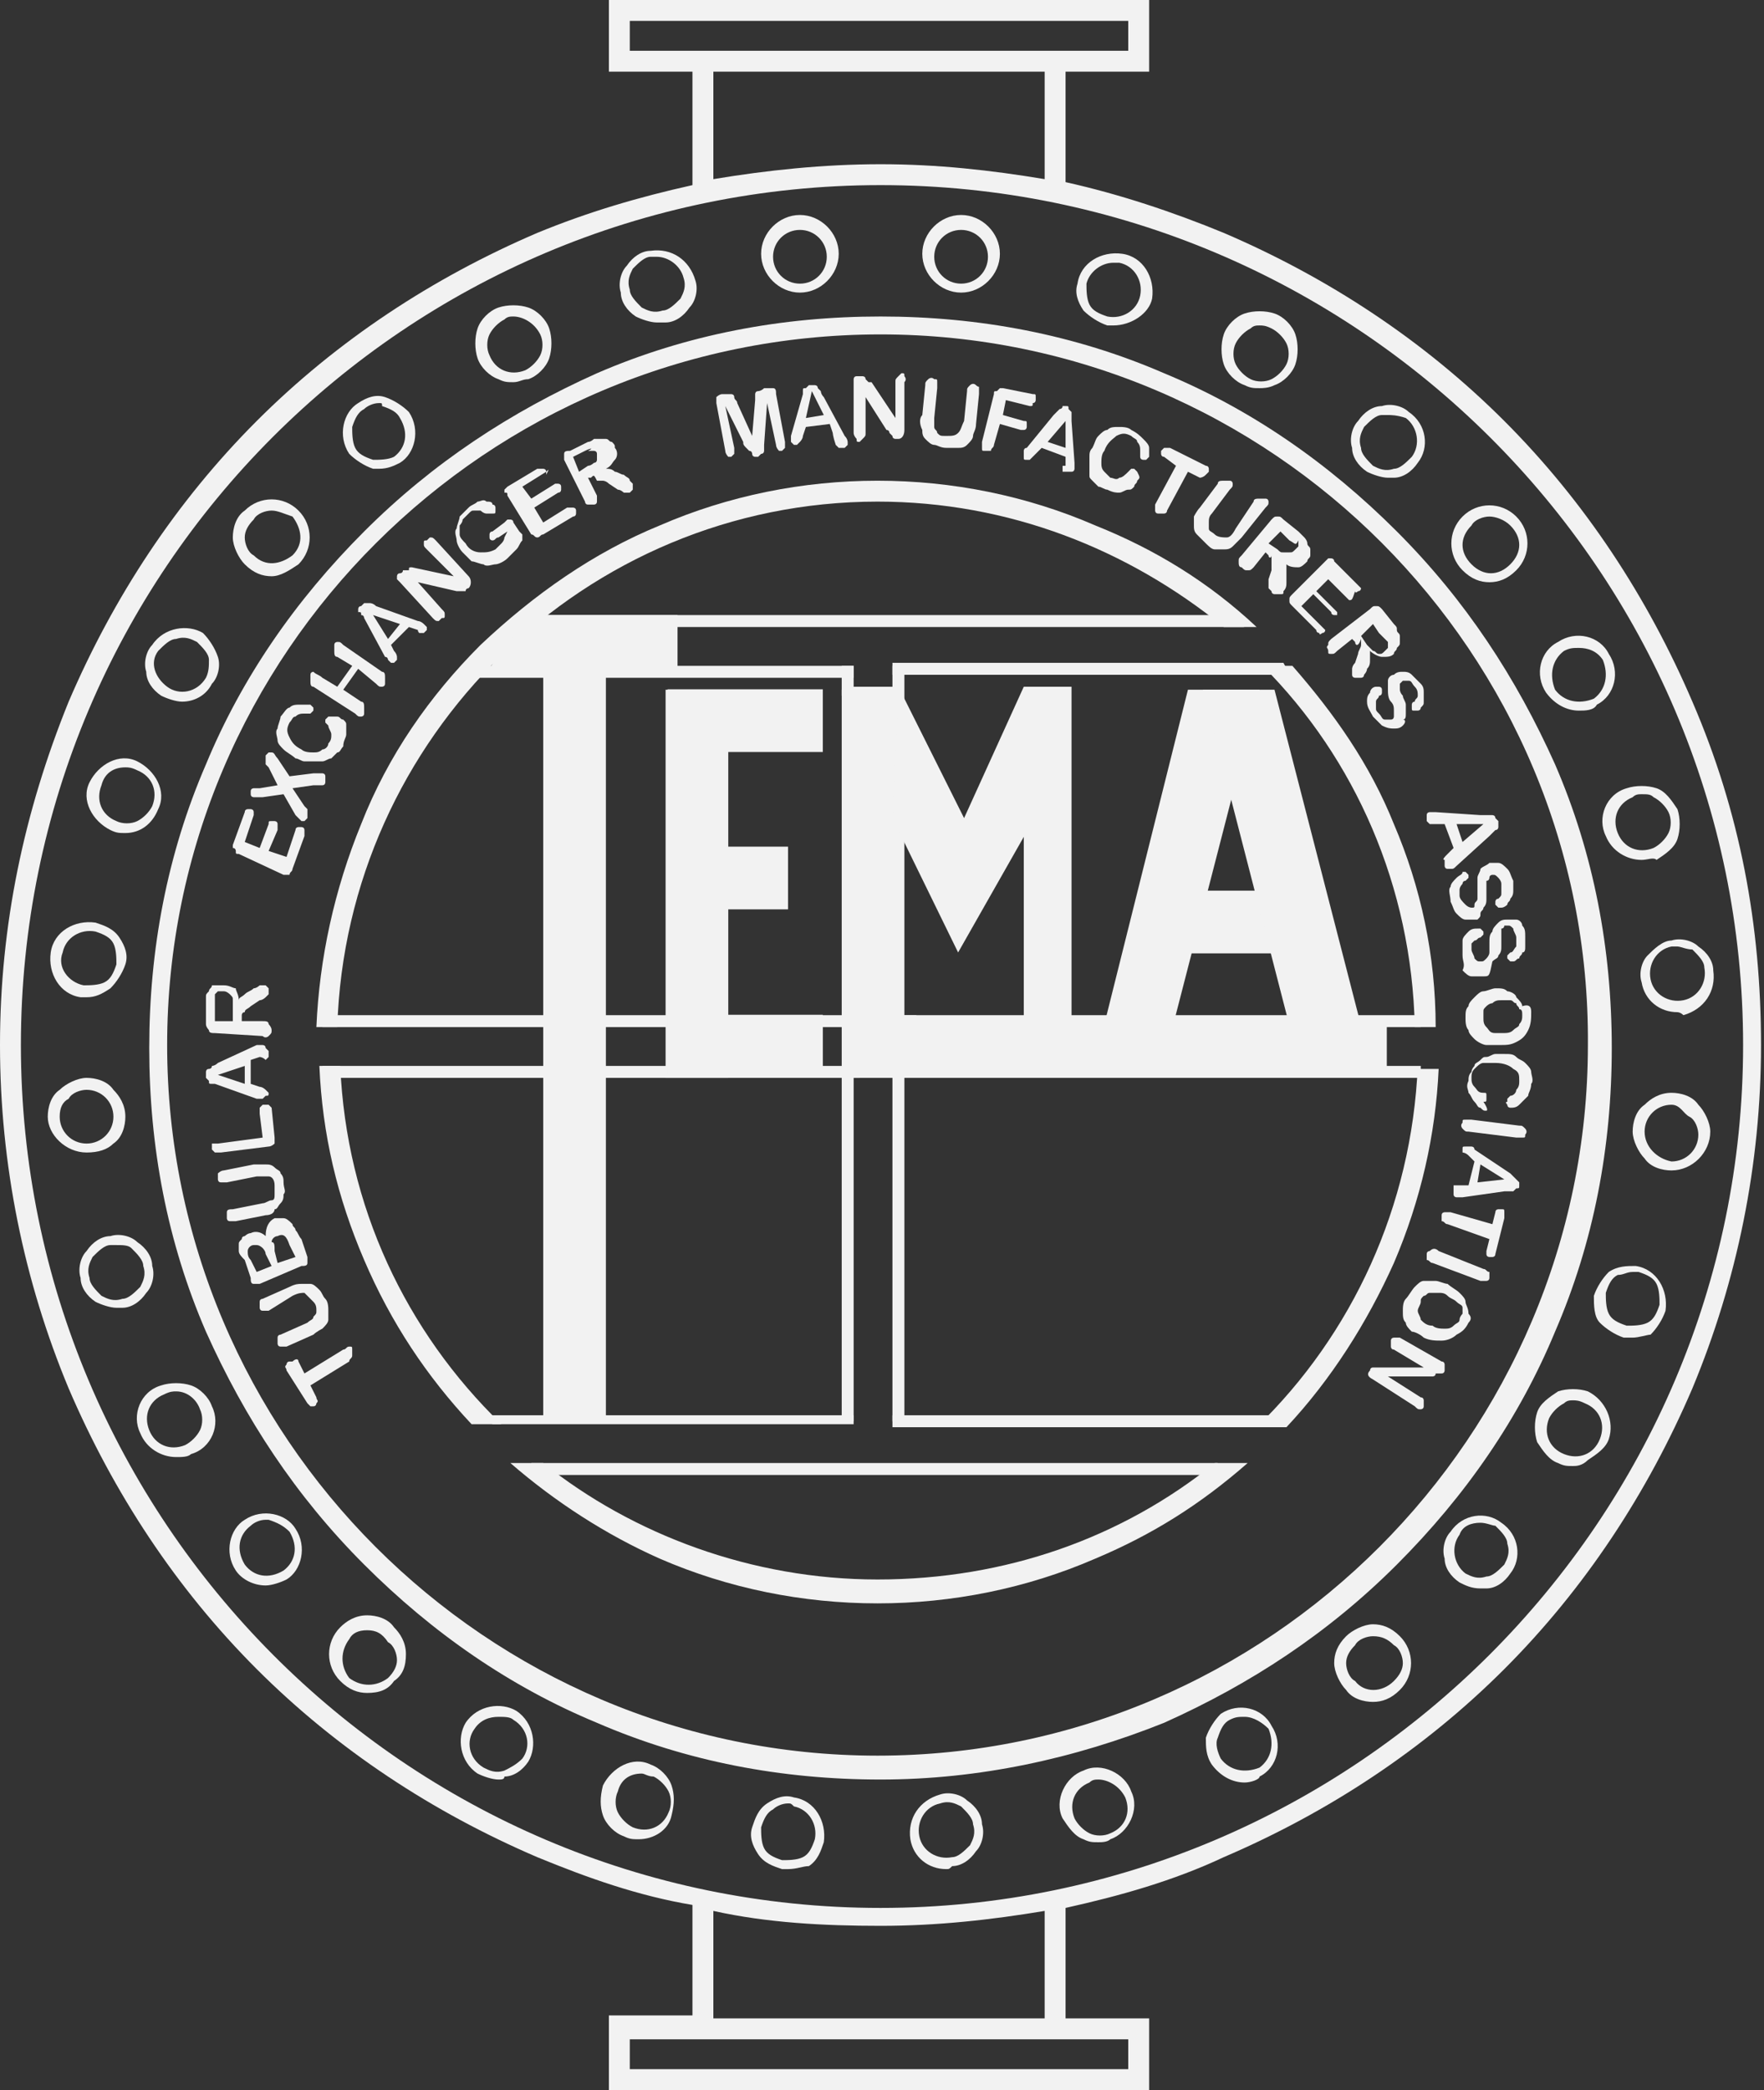 <?xml version="1.0" encoding="utf-8"?>
<!-- Generator: Adobe Illustrator 21.1.0, SVG Export Plug-In . SVG Version: 6.00 Build 0)  -->
<svg version="1.1" xmlns="http://www.w3.org/2000/svg" xmlns:xlink="http://www.w3.org/1999/xlink" x="0px" y="0px"
	 viewBox="0 0 59.1 70" style="enable-background:new 0 0 59.1 70;" xml:space="preserve">
<rect x="0" y="0" width="59.1" height="70" fill="#333333" stroke="none"/>
<style type="text/css">
	.st0{fill:#F2F2F2;}
</style>
<g id="Layer_1">
	<g id="Layer_1_1_">
	</g>
</g>
<g id="Certificaciones">
	<g id="TEMA_2_">
		<g>
			<g>
				<path class="st0" d="M29.5,59.6c-3.3,0-6.5-0.6-9.5-1.9c-2.9-1.2-5.5-3-7.8-5.3c-2.3-2.3-4-4.9-5.3-7.8c-1.3-3-1.9-6.2-1.9-9.5
					s0.6-6.5,1.9-9.5c1.2-2.9,3-5.5,5.3-7.8s4.9-4,7.8-5.3c3-1.3,6.2-1.9,9.5-1.9s6.5,0.6,9.5,1.9c2.9,1.2,5.5,3,7.8,5.3
					s4,4.9,5.3,7.8c1.3,3,1.9,6.2,1.9,9.5s-0.6,6.5-1.9,9.5c-1.2,2.9-3,5.5-5.3,7.8c-2.3,2.3-4.9,4-7.8,5.3
					C36,58.9,32.8,59.6,29.5,59.6z M29.5,11.2C16.3,11.2,5.6,21.9,5.6,35c0,13.1,10.7,23.8,23.8,23.8c13.1,0,23.8-10.7,23.8-23.8
					C53.3,21.9,42.6,11.2,29.5,11.2z"/>
			</g>
		</g>
		<g>
			<g>
				<path class="st0" d="M11.4,35.7h-0.7c0.1,2.3,0.6,4.4,1.5,6.5c0.9,2.1,2.1,3.9,3.6,5.5h1C13.6,44.6,11.6,40.4,11.4,35.7z"/>
				<path class="st0" d="M36.7,17.6c-2.3-1-4.8-1.5-7.3-1.5s-5,0.5-7.3,1.5c-2.2,0.9-4.2,2.3-6,4c-1.7,1.7-3.1,3.7-4,6
					c-0.9,2.2-1.4,4.5-1.5,6.8h0.7c0.3-9.7,8.3-17.6,18.1-17.6c4.4,0,8.4,1.6,11.6,4.2h1.1C40.5,19.5,38.7,18.4,36.7,17.6z"/>
				<path class="st0" d="M46.7,27.6c-0.8-2-2-3.7-3.4-5.3h-1c3.1,3.1,5,7.4,5.1,12.1h0.7C48.1,32,47.6,29.7,46.7,27.6z"/>
				<path class="st0" d="M47.5,35.7c-0.2,4.7-2.2,9-5.4,12.1h1c1.5-1.6,2.7-3.5,3.6-5.5c0.9-2.1,1.4-4.3,1.5-6.5H47.5z"/>
				<path class="st0" d="M40.7,49c-3.1,2.5-7,3.9-11.3,3.9c-4.2,0-8.2-1.5-11.2-3.9h-1.1c1.5,1.3,3.2,2.4,5,3.2
					c2.3,1,4.8,1.5,7.3,1.5s5-0.5,7.3-1.5c1.9-0.8,3.5-1.8,5.1-3.2H40.7z"/>
			</g>
		</g>
		<path class="st0" d="M56.7,23.5c-1.5-3.5-3.6-6.7-6.3-9.4c-2.7-2.7-5.9-4.8-9.4-6.3c-1.7-0.7-3.5-1.3-5.3-1.7V2.4h2.8V0H20.4v2.4
			h2.8v3.8c-1.8,0.4-3.5,0.9-5.2,1.6c-3.5,1.5-6.7,3.6-9.4,6.3S3.8,20,2.3,23.5C0.8,27.2,0,31,0,35s0.8,7.9,2.3,11.5
			c1.5,3.5,3.6,6.7,6.3,9.4c2.7,2.7,5.9,4.8,9.4,6.3c1.7,0.7,3.4,1.3,5.2,1.6v3.7h-2.8V70h18.1v-2.4h-2.8v-3.7
			c1.8-0.4,3.6-0.9,5.3-1.7c3.5-1.5,6.7-3.6,9.4-6.3c2.7-2.7,4.8-5.9,6.3-9.4c1.5-3.6,2.3-7.5,2.3-11.5S58.3,27.2,56.7,23.5z
			 M21.1,0.7h16.7v1H21.1V0.7z M37.8,69.3H21.1v-1h16.7V69.3z M23.9,2.4H35V6c-1.8-0.3-3.6-0.5-5.5-0.5c-1.9,0-3.8,0.2-5.6,0.5V2.4z
			 M35,67.6H23.9V64c1.8,0.4,3.7,0.5,5.6,0.5c1.9,0,3.7-0.2,5.5-0.5V67.6z M29.5,63.9C13.6,63.9,0.7,50.9,0.7,35S13.6,6.2,29.5,6.2
			S58.4,19.1,58.4,35S45.4,63.9,29.5,63.9z"/>
		<g>
			<path class="st0" d="M17.4,21h24.3c0,0-0.1,0-0.1-0.1c-0.2-0.1-0.4-0.2-0.5-0.3H17.7C17.6,20.8,17.5,20.9,17.4,21z"/>
		</g>
		<g>
			<path class="st0" d="M29.9,22.6h13.4c-0.1-0.1-0.2-0.2-0.3-0.4H29.9V22.6z"/>
			<path class="st0" d="M28.6,22.3H15.9c0,0-0.1,0-0.1,0.1c-0.1,0.1-0.2,0.2-0.3,0.3h13.1V22.3z"/>
		</g>
		<g>
			<rect x="10.8" y="34" class="st0" width="19.9" height="0.4"/>
			<rect x="28.4" y="34" class="st0" width="19.2" height="0.4"/>
		</g>
		<g>
			<rect x="10.8" y="35.7" class="st0" width="18" height="0.4"/>
			<rect x="28.4" y="35.7" class="st0" width="19.2" height="0.4"/>
		</g>
		<g>
			<path class="st0" d="M28.6,47.4H16.1c0.1,0.1,0.3,0.2,0.4,0.3c0,0,0,0,0,0h12.1V47.4z"/>
			<path class="st0" d="M29.9,47.4v0.4h12.5c0.1,0,0.1-0.1,0.2-0.1c0-0.1,0.1-0.2,0.2-0.3H29.9z"/>
		</g>
		<g>
			<path class="st0" d="M17.8,49c0.1,0.1,0.1,0.2,0.2,0.3c0,0,0,0.1,0,0.1h22.4c0.1-0.1,0.2-0.2,0.4-0.4H17.8z"/>
		</g>
		<g>
			<rect x="29.9" y="22.3" class="st0" width="0.4" height="25.3"/>
		</g>
		<rect x="28.2" y="22.3" class="st0" width="0.4" height="1"/>
		<path class="st0" d="M18,20.6c0,0.1-0.1,0.1-0.1,0.2c-0.3,0.3-0.6,0.5-1,0.7c-0.2,0.3-0.3,0.6-0.5,0.9v0.2h6.3v-2H18z"/>
		<rect x="28.2" y="23.1" class="st0" width="0.4" height="24.5"/>
		<g>
			<path class="st0" d="M32.2,9.8c-0.7,0-1.3-0.6-1.3-1.3s0.6-1.3,1.3-1.3c0.7,0,1.3,0.6,1.3,1.3S32.9,9.8,32.2,9.8z M32.2,7.7
				c-0.5,0-0.9,0.4-0.9,0.9c0,0.5,0.4,0.9,0.9,0.9c0.5,0,0.9-0.4,0.9-0.9C33.1,8.1,32.7,7.7,32.2,7.7z"/>
		</g>
		<g>
			<path class="st0" d="M37.3,10.9c-0.1,0-0.2,0-0.2,0c-0.3-0.1-0.6-0.3-0.8-0.5c-0.2-0.3-0.3-0.6-0.2-0.9c0.1-0.7,0.8-1.1,1.5-1
				c0.7,0.1,1.1,0.8,1,1.5l0,0C38.5,10.5,37.9,10.9,37.3,10.9z M37.3,8.8c-0.4,0-0.8,0.3-0.9,0.7c0,0.2,0,0.5,0.1,0.7
				c0.1,0.2,0.3,0.3,0.6,0.4c0.5,0.1,1-0.2,1.1-0.7c0.1-0.5-0.2-1-0.7-1.1C37.5,8.8,37.4,8.8,37.3,8.8z"/>
		</g>
		<g>
			<path class="st0" d="M42.2,13c-0.2,0-0.3,0-0.5-0.1c-0.3-0.1-0.6-0.4-0.7-0.7c-0.1-0.3-0.1-0.7,0-1c0.1-0.3,0.4-0.6,0.7-0.7
				c0.3-0.1,0.7-0.1,1,0c0.3,0.1,0.6,0.4,0.7,0.7c0.1,0.3,0.1,0.7,0,1c-0.1,0.3-0.4,0.6-0.7,0.7C42.5,13,42.3,13,42.2,13z
				 M42.2,10.9c-0.1,0-0.2,0-0.3,0.1c-0.2,0.1-0.4,0.3-0.5,0.5c-0.1,0.2-0.1,0.5,0,0.7c0.1,0.2,0.3,0.4,0.5,0.5
				c0.2,0.1,0.5,0.1,0.7,0c0.2-0.1,0.4-0.3,0.5-0.5l0,0c0.1-0.2,0.1-0.5,0-0.7c-0.1-0.2-0.3-0.4-0.5-0.5
				C42.4,10.9,42.3,10.9,42.2,10.9z"/>
		</g>
		<g>
			<path class="st0" d="M46.5,16c-0.2,0-0.5-0.1-0.7-0.2c-0.3-0.2-0.5-0.5-0.5-0.8c-0.1-0.3,0-0.7,0.2-0.9c0.2-0.3,0.5-0.5,0.8-0.5
				c0.3-0.1,0.7,0,0.9,0.2c0.6,0.4,0.7,1.2,0.3,1.7c-0.2,0.3-0.5,0.5-0.8,0.5C46.6,16,46.5,16,46.5,16z M46.5,13.9
				c-0.1,0-0.1,0-0.2,0c-0.2,0-0.4,0.2-0.6,0.4c-0.1,0.2-0.2,0.4-0.1,0.7c0,0.2,0.2,0.4,0.4,0.6c0.2,0.1,0.4,0.2,0.7,0.1
				c0.2,0,0.4-0.2,0.6-0.4c0.3-0.4,0.2-1-0.2-1.3C46.8,13.9,46.6,13.9,46.5,13.9z"/>
		</g>
		<g>
			<path class="st0" d="M49.9,19.5c-0.3,0-0.6-0.1-0.9-0.4c-0.5-0.5-0.5-1.3,0-1.8c0.5-0.5,1.3-0.5,1.8,0c0.5,0.5,0.5,1.3,0,1.8h0
				C50.5,19.4,50.2,19.5,49.9,19.5z M49.9,17.3c-0.2,0-0.5,0.1-0.6,0.3c-0.4,0.4-0.4,0.9,0,1.3c0.4,0.4,0.9,0.4,1.3,0
				c0.4-0.4,0.4-0.9,0-1.3C50.4,17.4,50.1,17.3,49.9,17.3z"/>
		</g>
		<g>
			<path class="st0" d="M52.9,23.8c-0.4,0-0.8-0.2-1.1-0.6c-0.4-0.6-0.2-1.4,0.4-1.7c0.6-0.4,1.4-0.2,1.7,0.4
				c0.4,0.6,0.2,1.4-0.4,1.7l0,0C53.4,23.8,53.1,23.8,52.9,23.8z M52.9,21.7c-0.2,0-0.3,0-0.5,0.1c-0.4,0.3-0.5,0.8-0.3,1.3
				c0.3,0.4,0.8,0.5,1.3,0.3c0.4-0.3,0.5-0.8,0.3-1.3C53.5,21.8,53.2,21.7,52.9,21.7z"/>
		</g>
		<g>
			<path class="st0" d="M55,28.8c-0.5,0-1-0.3-1.2-0.8c-0.3-0.6,0-1.4,0.7-1.6c0.3-0.1,0.7-0.1,1,0c0.3,0.1,0.5,0.4,0.7,0.7
				c0.1,0.3,0.1,0.7,0,1c-0.1,0.3-0.4,0.5-0.7,0.7C55.4,28.7,55.2,28.8,55,28.8z M55,26.6c-0.1,0-0.2,0-0.3,0.1
				c-0.5,0.2-0.7,0.7-0.5,1.2c0.2,0.5,0.7,0.7,1.2,0.5c0.2-0.1,0.4-0.3,0.5-0.5c0.1-0.2,0.1-0.5,0-0.7c-0.1-0.2-0.3-0.4-0.5-0.5
				C55.3,26.6,55.2,26.6,55,26.6z"/>
		</g>
		<g>
			<path class="st0" d="M56.2,33.9c-0.6,0-1.1-0.4-1.2-1c-0.1-0.3,0-0.7,0.2-0.9s0.5-0.5,0.8-0.5c0.3-0.1,0.7,0,0.9,0.2
				c0.3,0.2,0.5,0.5,0.5,0.8c0.1,0.7-0.3,1.3-1,1.5h0C56.3,33.9,56.2,33.9,56.2,33.9z M56.2,31.7c-0.1,0-0.1,0-0.2,0
				c-0.5,0.1-0.8,0.6-0.7,1.1c0.1,0.5,0.6,0.8,1.1,0.7h0c0.5-0.1,0.8-0.6,0.7-1.1c0-0.2-0.2-0.4-0.4-0.6
				C56.5,31.8,56.3,31.7,56.2,31.7z"/>
		</g>
		<g>
			<path class="st0" d="M56,39.2C56,39.2,56,39.2,56,39.2L56,39.2c-0.3,0-0.7-0.1-0.9-0.4c-0.2-0.2-0.4-0.6-0.4-0.9
				c0-0.3,0.1-0.7,0.4-0.9c0.2-0.2,0.5-0.4,0.9-0.4c0,0,0,0,0,0c0.3,0,0.7,0.1,0.9,0.4c0.2,0.2,0.4,0.6,0.4,0.9
				C57.3,38.6,56.7,39.2,56,39.2z M56,38.9C56,38.9,56,38.9,56,38.9c0.5,0,0.9-0.4,0.9-0.9c0-0.2-0.1-0.5-0.3-0.6S56.3,37,56,37
				c0,0,0,0,0,0c-0.5,0-0.9,0.4-0.9,0.9C55.1,38.4,55.5,38.8,56,38.9L56,38.9z"/>
		</g>
		<g>
			<path class="st0" d="M54.7,44.8c-0.1,0-0.2,0-0.3,0c-0.3-0.1-0.6-0.3-0.8-0.5s-0.2-0.6-0.2-0.9c0.1-0.3,0.3-0.6,0.5-0.8
				c0.3-0.2,0.6-0.2,0.9-0.2c0.7,0.1,1.1,0.8,1,1.5c-0.1,0.3-0.3,0.6-0.5,0.8C55.2,44.7,54.9,44.8,54.7,44.8z M54.7,42.6
				c-0.2,0-0.3,0.1-0.5,0.1c-0.2,0.1-0.3,0.3-0.4,0.6c0,0.2,0,0.5,0.1,0.7c0.1,0.2,0.3,0.3,0.6,0.4l0,0c0.2,0,0.5,0,0.7-0.1
				c0.2-0.1,0.3-0.3,0.4-0.6c0-0.2,0-0.5-0.1-0.7c-0.1-0.2-0.3-0.3-0.6-0.4C54.8,42.6,54.8,42.6,54.7,42.6z"/>
		</g>
		<g>
			<path class="st0" d="M52.7,49.1c-0.2,0-0.3,0-0.5-0.1c-0.3-0.1-0.5-0.4-0.7-0.7c-0.1-0.3-0.1-0.7,0-1c0.1-0.3,0.4-0.5,0.7-0.7
				c0.3-0.1,0.7-0.1,1,0c0.6,0.3,0.9,1,0.7,1.6c-0.1,0.3-0.4,0.5-0.7,0.7C53,49.1,52.8,49.1,52.7,49.1z M52.7,46.9
				c-0.1,0-0.2,0-0.3,0.1c-0.2,0.1-0.4,0.3-0.5,0.5c-0.2,0.5,0,1,0.5,1.2c0.5,0.2,1,0,1.2-0.5c0.2-0.5,0-1-0.5-1.2
				C52.9,46.9,52.8,46.9,52.7,46.9z"/>
		</g>
		<g>
			<path class="st0" d="M49.6,53.2c-0.3,0-0.5-0.1-0.7-0.2c-0.3-0.2-0.5-0.5-0.5-0.8c-0.1-0.3,0-0.7,0.2-0.9
				c0.4-0.6,1.2-0.7,1.7-0.3c0.6,0.4,0.7,1.2,0.3,1.7c-0.2,0.3-0.5,0.5-0.8,0.5C49.8,53.2,49.7,53.2,49.6,53.2z M49.6,51
				c-0.3,0-0.6,0.1-0.7,0.4c-0.3,0.4-0.2,1,0.2,1.3l0,0c0.2,0.1,0.4,0.2,0.7,0.1c0.2,0,0.4-0.2,0.6-0.4c0.1-0.2,0.2-0.4,0.1-0.7
				c0-0.2-0.2-0.4-0.4-0.6C50,51.1,49.8,51,49.6,51z"/>
		</g>
		<g>
			<path class="st0" d="M46,57c-0.3,0-0.7-0.1-0.9-0.4c-0.2-0.2-0.4-0.6-0.4-0.9s0.1-0.6,0.4-0.9c0.2-0.2,0.6-0.4,0.9-0.4
				c0.3,0,0.6,0.1,0.9,0.4c0.5,0.5,0.5,1.3,0,1.8C46.6,56.9,46.3,57,46,57z M46,54.8c-0.2,0-0.5,0.1-0.6,0.3
				c-0.2,0.2-0.3,0.4-0.3,0.6c0,0.2,0.1,0.5,0.3,0.6c0.3,0.4,0.9,0.4,1.3,0c0.2-0.2,0.3-0.4,0.3-0.6c0-0.2-0.1-0.5-0.3-0.6
				C46.5,54.9,46.3,54.8,46,54.8C46,54.8,46,54.8,46,54.8z"/>
		</g>
		<g>
			<path class="st0" d="M41.7,59.7c-0.4,0-0.8-0.2-1.1-0.6l0,0c-0.2-0.3-0.2-0.6-0.2-0.9c0.1-0.3,0.3-0.6,0.5-0.8
				c0.6-0.4,1.4-0.2,1.7,0.4c0.4,0.6,0.2,1.4-0.4,1.7C42.2,59.6,41.9,59.7,41.7,59.7z M41.7,57.5c-0.2,0-0.3,0-0.5,0.1
				c-0.2,0.1-0.3,0.3-0.4,0.6c-0.1,0.2,0,0.5,0.1,0.7l0,0c0.3,0.4,0.8,0.5,1.3,0.3c0.4-0.3,0.5-0.8,0.3-1.3
				C42.3,57.7,42,57.5,41.7,57.5z"/>
		</g>
		<g>
			<path class="st0" d="M36.8,61.7c-0.2,0-0.3,0-0.5-0.1c-0.3-0.1-0.5-0.4-0.7-0.7c-0.3-0.6,0.1-1.4,0.7-1.6
				c0.6-0.3,1.4,0.1,1.6,0.7c0.3,0.6-0.1,1.4-0.7,1.6C37.1,61.7,36.9,61.7,36.8,61.7z M36.8,59.6c-0.1,0-0.2,0-0.3,0.1
				c-0.5,0.2-0.7,0.7-0.5,1.2c0.1,0.2,0.3,0.4,0.5,0.5c0.2,0.1,0.5,0.1,0.7,0c0.5-0.2,0.7-0.7,0.5-1.2
				C37.5,59.8,37.1,59.6,36.8,59.6z"/>
		</g>
		<g>
			<path class="st0" d="M31.7,62.6c-0.6,0-1.1-0.4-1.2-1l0,0c-0.1-0.7,0.3-1.3,1-1.5c0.3-0.1,0.7,0,0.9,0.2c0.3,0.2,0.5,0.5,0.5,0.8
				c0.1,0.3,0,0.7-0.2,0.9c-0.2,0.3-0.5,0.5-0.8,0.5C31.8,62.6,31.8,62.6,31.7,62.6z M30.8,61.5c0.1,0.5,0.6,0.8,1.1,0.7
				c0.2,0,0.4-0.2,0.6-0.4c0.1-0.2,0.2-0.4,0.1-0.7c0-0.2-0.2-0.4-0.4-0.6c-0.2-0.1-0.4-0.2-0.7-0.1C31,60.5,30.7,61,30.8,61.5
				L30.8,61.5z"/>
		</g>
		<g>
			<path class="st0" d="M26.8,9.8c-0.7,0-1.3-0.6-1.3-1.3s0.6-1.3,1.3-1.3s1.3,0.6,1.3,1.3S27.5,9.8,26.8,9.8z M26.8,7.7
				c-0.5,0-0.9,0.4-0.9,0.9c0,0.5,0.4,0.9,0.9,0.9s0.9-0.4,0.9-0.9C27.7,8.1,27.3,7.7,26.8,7.7z"/>
		</g>
		<g>
			<path class="st0" d="M22,10.8c-0.2,0-0.5-0.1-0.7-0.2c-0.3-0.2-0.5-0.5-0.5-0.8v0c-0.1-0.3,0-0.7,0.2-0.9
				c0.2-0.3,0.5-0.5,0.8-0.5c0.7-0.1,1.3,0.3,1.5,1c0.1,0.3,0,0.7-0.2,0.9c-0.2,0.3-0.5,0.5-0.8,0.5C22.1,10.8,22,10.8,22,10.8z
				 M22,8.6c-0.1,0-0.1,0-0.2,0c-0.2,0-0.4,0.2-0.6,0.4c-0.1,0.2-0.2,0.4-0.1,0.7v0c0,0.2,0.2,0.4,0.4,0.6c0.2,0.1,0.4,0.2,0.7,0.1
				c0.2,0,0.4-0.2,0.6-0.4c0.1-0.2,0.2-0.4,0.1-0.7C22.8,8.9,22.4,8.6,22,8.6z"/>
		</g>
		<g>
			<path class="st0" d="M17.2,12.8c-0.2,0-0.3,0-0.5-0.1c-0.3-0.1-0.6-0.4-0.7-0.7c-0.1-0.3-0.1-0.7,0-1c0.1-0.3,0.4-0.6,0.7-0.7
				c0.3-0.1,0.7-0.1,1,0c0.3,0.1,0.6,0.4,0.7,0.7c0.1,0.3,0.1,0.7,0,1c-0.1,0.3-0.4,0.6-0.7,0.7C17.5,12.7,17.4,12.8,17.2,12.8z
				 M17.2,10.6c-0.1,0-0.2,0-0.3,0.1c-0.2,0.1-0.4,0.3-0.5,0.5c-0.1,0.2-0.1,0.5,0,0.7c0.2,0.5,0.7,0.7,1.2,0.5
				c0.2-0.1,0.4-0.3,0.5-0.5c0.1-0.2,0.1-0.5,0-0.7C17.9,10.8,17.5,10.6,17.2,10.6z"/>
		</g>
		<g>
			<path class="st0" d="M12.7,15.7c-0.1,0-0.2,0-0.2,0c-0.3-0.1-0.6-0.3-0.8-0.5c-0.4-0.6-0.2-1.4,0.3-1.7c0.3-0.2,0.6-0.3,0.9-0.2
				c0.3,0.1,0.6,0.3,0.8,0.5c0.4,0.6,0.2,1.4-0.3,1.7C13.2,15.6,13,15.7,12.7,15.7z M12.7,13.5c-0.2,0-0.4,0.1-0.5,0.2
				c-0.2,0.1-0.3,0.3-0.4,0.6c0,0.2,0,0.5,0.1,0.7l0,0c0.1,0.2,0.3,0.3,0.6,0.4c0.2,0,0.5,0,0.7-0.1c0.4-0.3,0.5-0.8,0.2-1.3
				c-0.1-0.2-0.3-0.3-0.6-0.4C12.8,13.5,12.8,13.5,12.7,13.5z"/>
		</g>
		<g>
			<path class="st0" d="M9.1,19.3c-0.3,0-0.6-0.1-0.9-0.4c-0.2-0.2-0.4-0.6-0.4-0.9c0-0.3,0.1-0.7,0.4-0.9c0.5-0.5,1.3-0.5,1.8,0
				c0.5,0.5,0.5,1.3,0,1.8C9.7,19.1,9.4,19.3,9.1,19.3z M9.1,17.1c-0.2,0-0.5,0.1-0.6,0.3c-0.2,0.2-0.3,0.4-0.3,0.6
				c0,0.2,0.1,0.5,0.3,0.6c0.4,0.4,0.9,0.3,1.3,0c0.4-0.4,0.3-0.9,0-1.3C9.5,17.2,9.3,17.1,9.1,17.1z"/>
		</g>
		<g>
			<path class="st0" d="M6.1,23.5c-0.2,0-0.5-0.1-0.7-0.2l0,0c-0.3-0.2-0.5-0.5-0.5-0.8c-0.1-0.3,0-0.7,0.2-0.9
				c0.4-0.6,1.2-0.7,1.7-0.4C7,21.4,7.2,21.7,7.3,22c0.1,0.3,0,0.7-0.2,0.9C6.9,23.3,6.5,23.5,6.1,23.5z M5.6,23
				c0.4,0.3,1,0.2,1.3-0.3C7,22.5,7,22.3,7,22.1c0-0.2-0.2-0.4-0.4-0.6c-0.2-0.1-0.4-0.2-0.7-0.1c-0.2,0-0.4,0.2-0.6,0.4
				C5,22.2,5.2,22.7,5.6,23L5.6,23z"/>
		</g>
		<g>
			<path class="st0" d="M4.2,27.9c-0.2,0-0.3,0-0.5-0.1c-0.6-0.3-1-1-0.7-1.6c0.3-0.6,1-1,1.6-0.7c0.6,0.3,1,1,0.7,1.6
				C5.1,27.6,4.7,27.9,4.2,27.9z M4.2,25.7c-0.4,0-0.7,0.2-0.8,0.6c-0.2,0.5,0,1,0.5,1.2c0.2,0.1,0.5,0.1,0.7,0
				c0.2-0.1,0.4-0.3,0.5-0.5c0.2-0.5,0-1-0.5-1.2C4.4,25.7,4.3,25.7,4.2,25.7z"/>
		</g>
		<g>
			<path class="st0" d="M2.9,33.4c-0.1,0-0.2,0-0.2,0l0,0c-0.7-0.1-1.1-0.8-1-1.5c0.1-0.7,0.8-1.1,1.5-1C3.5,31,3.8,31.1,4,31.4
				c0.2,0.3,0.3,0.6,0.2,0.9c-0.1,0.3-0.3,0.6-0.5,0.8C3.4,33.3,3.2,33.4,2.9,33.4z M2.8,33c0.2,0,0.5,0,0.7-0.1
				c0.2-0.1,0.3-0.3,0.4-0.6c0-0.2,0-0.5-0.1-0.7c-0.1-0.2-0.3-0.3-0.6-0.4c-0.5-0.1-1,0.2-1.1,0.7C1.9,32.4,2.3,32.9,2.8,33L2.8,33
				z"/>
		</g>
		<g>
			<path class="st0" d="M2.9,38.6c-0.7,0-1.3-0.6-1.3-1.2c0-0.3,0.1-0.7,0.4-0.9c0.2-0.2,0.6-0.4,0.9-0.4c0.3,0,0.7,0.1,0.9,0.4
				C4,36.7,4.2,37,4.2,37.4c0,0.3-0.1,0.7-0.4,0.9C3.6,38.5,3.3,38.6,2.9,38.6L2.9,38.6C2.9,38.6,2.9,38.6,2.9,38.6z M2.9,36.5
				C2.9,36.5,2.9,36.5,2.9,36.5c-0.2,0-0.5,0.1-0.6,0.3C2.1,36.9,2,37.1,2,37.4c0,0.5,0.4,0.9,0.9,0.9c0,0,0,0,0,0l0,0
				c0.5,0,0.9-0.4,0.9-0.9C3.8,36.9,3.4,36.5,2.9,36.5z"/>
		</g>
		<g>
			<path class="st0" d="M3.9,43.8c-0.2,0-0.5-0.1-0.7-0.2c-0.3-0.2-0.5-0.5-0.5-0.8c-0.1-0.3,0-0.7,0.2-0.9c0.2-0.3,0.5-0.5,0.8-0.5
				c0.3-0.1,0.7,0,0.9,0.2c0.3,0.2,0.5,0.5,0.5,0.8c0.1,0.3,0,0.7-0.2,0.9c-0.2,0.3-0.5,0.5-0.8,0.5h0C4.1,43.8,4,43.8,3.9,43.8z
				 M3.9,41.7c-0.1,0-0.1,0-0.2,0c-0.2,0-0.4,0.2-0.6,0.4c-0.1,0.2-0.2,0.4-0.1,0.7c0,0.2,0.2,0.4,0.4,0.6c0.2,0.1,0.4,0.2,0.7,0.1
				h0c0.2,0,0.4-0.2,0.6-0.4c0.1-0.2,0.2-0.4,0.1-0.7c0-0.2-0.2-0.4-0.4-0.6C4.3,41.7,4.1,41.7,3.9,41.7z"/>
		</g>
		<g>
			<path class="st0" d="M5.9,48.8c-0.5,0-1-0.3-1.2-0.8c-0.3-0.6,0-1.4,0.7-1.6c0.3-0.1,0.7-0.1,1,0c0.3,0.1,0.6,0.4,0.7,0.7
				c0.3,0.6,0,1.4-0.7,1.6l0,0C6.3,48.8,6.1,48.8,5.9,48.8z M5.9,46.6c-0.1,0-0.2,0-0.4,0.1c-0.5,0.2-0.7,0.7-0.5,1.2
				c0.2,0.5,0.7,0.7,1.2,0.5c0.2-0.1,0.4-0.3,0.5-0.5c0.1-0.2,0.1-0.5,0-0.7C6.6,46.9,6.3,46.6,5.9,46.6z"/>
		</g>
		<g>
			<path class="st0" d="M8.9,53.1c-0.4,0-0.8-0.2-1-0.5c-0.4-0.6-0.2-1.4,0.3-1.7c0.6-0.4,1.4-0.2,1.7,0.3c0.4,0.6,0.2,1.4-0.3,1.7
				C9.4,53,9.1,53.1,8.9,53.1z M8.9,50.9c-0.2,0-0.4,0.1-0.5,0.2c-0.4,0.3-0.5,0.8-0.2,1.3c0.3,0.4,0.8,0.5,1.3,0.2
				c0.4-0.3,0.5-0.8,0.2-1.3C9.5,51.1,9.3,51,9,50.9C9,50.9,8.9,50.9,8.9,50.9z"/>
		</g>
		<g>
			<path class="st0" d="M12.3,56.7c-0.3,0-0.6-0.1-0.9-0.4c-0.5-0.5-0.5-1.3,0-1.8c0.2-0.2,0.5-0.4,0.9-0.4c0.3,0,0.7,0.1,0.9,0.4
				c0.2,0.2,0.4,0.5,0.4,0.9s-0.1,0.7-0.4,0.9l0,0C13,56.6,12.7,56.7,12.3,56.7C12.3,56.7,12.3,56.7,12.3,56.7z M12.3,54.6
				C12.3,54.6,12.3,54.6,12.3,54.6c-0.3,0-0.5,0.1-0.6,0.3c-0.3,0.4-0.3,0.9,0,1.3c0.4,0.3,0.9,0.3,1.3,0l0,0
				c0.2-0.2,0.3-0.4,0.3-0.6c0-0.2-0.1-0.5-0.3-0.6C12.8,54.7,12.6,54.6,12.3,54.6z"/>
		</g>
		<g>
			<path class="st0" d="M16.7,59.6c-0.2,0-0.5-0.1-0.7-0.2c-0.6-0.4-0.7-1.2-0.4-1.7c0.4-0.6,1.2-0.7,1.7-0.4
				c0.6,0.4,0.7,1.2,0.4,1.7l0,0c-0.2,0.3-0.5,0.5-0.8,0.5C16.9,59.6,16.8,59.6,16.7,59.6z M16.7,57.5c-0.3,0-0.6,0.1-0.8,0.4
				c-0.3,0.4-0.2,1,0.3,1.3c0.2,0.1,0.4,0.2,0.7,0.1c0.2-0.1,0.4-0.2,0.6-0.4c0.3-0.4,0.2-1-0.3-1.3C17.1,57.5,16.9,57.5,16.7,57.5z
				"/>
		</g>
		<g>
			<path class="st0" d="M21.4,61.6c-0.2,0-0.3,0-0.5-0.1c-0.3-0.1-0.6-0.4-0.7-0.7c-0.1-0.3-0.1-0.6,0-1c0.3-0.6,1-1,1.6-0.7
				c0.3,0.1,0.6,0.4,0.7,0.7c0.1,0.3,0.1,0.6,0,1l0,0C22.4,61.3,21.9,61.6,21.4,61.6z M21.5,59.4c-0.4,0-0.7,0.2-0.8,0.6
				c-0.1,0.2-0.1,0.5,0,0.7c0.1,0.2,0.3,0.4,0.5,0.5c0.5,0.2,1,0,1.2-0.5c0.1-0.2,0.1-0.5,0-0.7s-0.3-0.4-0.5-0.5
				C21.7,59.5,21.6,59.4,21.5,59.4z"/>
		</g>
		<g>
			<path class="st0" d="M26.4,62.6c-0.1,0-0.2,0-0.2,0c-0.3-0.1-0.6-0.2-0.8-0.5c-0.2-0.3-0.3-0.6-0.2-0.9c0.1-0.3,0.2-0.6,0.5-0.8
				c0.3-0.2,0.6-0.3,0.9-0.2c0.7,0.1,1.1,0.8,1,1.5l0,0c-0.1,0.3-0.2,0.6-0.5,0.8C26.9,62.5,26.7,62.6,26.4,62.6z M26.4,60.4
				c-0.2,0-0.4,0.1-0.5,0.2c-0.2,0.1-0.3,0.3-0.4,0.6c0,0.2,0,0.5,0.1,0.7c0.1,0.2,0.3,0.3,0.6,0.4c0.2,0,0.5,0,0.7-0.1
				c0.2-0.1,0.3-0.3,0.4-0.6l0,0c0.1-0.5-0.2-1-0.7-1.1C26.5,60.4,26.5,60.4,26.4,60.4z"/>
		</g>
		<rect x="18.2" y="22.2" class="st0" width="2.1" height="25.3"/>
		<rect x="22.3" y="23.1" class="st0" width="2.1" height="13"/>
		<rect x="28.5" y="23" class="st0" width="1.6" height="13"/>
		<rect x="34.3" y="23" class="st0" width="1.6" height="13"/>
		
			<rect x="40.2" y="28.9" transform="matrix(-1.836970e-16 1 -1 -1.836970e-16 72.231 -10.37)" class="st0" width="2.1" height="4.1"/>
		<polygon class="st0" points="39.8,23.1 36.6,35.9 38.9,35.9 42.2,23.1 42.2,23.1 		"/>
		<polygon class="st0" points="42.7,23.1 46,35.9 43.6,35.9 40.3,23.1 40.3,23.1 		"/>
		
			<rect x="23.9" y="21.5" transform="matrix(-1.836970e-16 1 -1 -1.836970e-16 49.067 -0.814)" class="st0" width="2.1" height="5.2"/>
		
			<rect x="23.9" y="32.4" transform="matrix(-1.836970e-16 1 -1 -1.836970e-16 59.968 10.087)" class="st0" width="2" height="5.2"/>
		
			<rect x="36.5" y="26.1" transform="matrix(-1.836970e-16 1 -1 -1.836970e-16 72.563 -2.346)" class="st0" width="1.8" height="17.9"/>
		
			<rect x="23.5" y="27.6" transform="matrix(-1.836970e-16 1 -1 -1.836970e-16 54.002 4.856)" class="st0" width="2.1" height="3.6"/>
		<polygon class="st0" points="34.3,23 32.3,27.4 30.1,23 29.9,27.4 32.1,31.9 34.6,27.5 		"/>
		<g>
			<path class="st0" d="M10,45.6l0.2,0.4l1.3-0.8c0.1,0,0.1-0.1,0.2-0.1c0.1,0,0.1,0,0.1,0.1c0,0.1,0,0.1,0,0.2
				c0,0.1-0.1,0.1-0.1,0.2l-1.3,0.8l0.2,0.4c0,0.1,0.1,0.1,0,0.2c0,0,0,0.1-0.1,0.1c0,0-0.1,0-0.1,0c0,0-0.1-0.1-0.1-0.1l-0.7-1.1
				c0-0.1-0.1-0.1,0-0.2c0,0,0-0.1,0.1-0.1c0,0,0.1,0,0.1,0C9.9,45.5,10,45.5,10,45.6z"/>
			<path class="st0" d="M10.5,44.7l-0.9,0.4c-0.1,0-0.1,0-0.2,0c-0.1,0-0.1-0.1-0.1-0.1c0-0.1,0-0.1,0-0.2c0-0.1,0.1-0.1,0.1-0.1
				l0.9-0.4c0.1-0.1,0.2-0.1,0.2-0.2c0.1-0.1,0.1-0.1,0.1-0.2c0-0.1,0-0.2-0.1-0.3c-0.1-0.1-0.2-0.2-0.3-0.3c-0.1,0-0.2,0-0.4,0.1
				L9,43.9c-0.1,0-0.1,0-0.2,0c-0.1,0-0.1-0.1-0.1-0.1c0-0.1,0-0.1,0-0.2c0-0.1,0.1-0.1,0.1-0.1l0.9-0.4C9.9,43,10,43,10.1,43
				c0.1,0,0.2,0,0.3,0c0.1,0,0.2,0.1,0.3,0.2c0.1,0.1,0.1,0.2,0.2,0.3c0.1,0.1,0.1,0.3,0.1,0.4c0,0.1,0,0.2,0,0.3
				c0,0.1-0.1,0.2-0.2,0.3C10.8,44.5,10.6,44.6,10.5,44.7z"/>
			<path class="st0" d="M10.1,41.5l0.2,0.6c0,0.1,0,0.2,0,0.2c0,0.1-0.1,0.1-0.2,0.1L8.7,43c-0.1,0-0.2,0-0.2,0
				c-0.1,0-0.1-0.1-0.1-0.2l-0.2-0.6C8.1,42.1,8,42,8,41.9c0-0.1,0-0.1,0-0.2c0-0.1,0-0.1,0.1-0.2c0-0.1,0.1-0.1,0.1-0.1
				c0,0,0.1-0.1,0.2-0.1c0.2-0.1,0.4,0,0.5,0.1c0-0.3,0.1-0.5,0.3-0.6c0.1,0,0.2,0,0.3,0c0.1,0,0.2,0.1,0.3,0.2
				c0,0.1,0.1,0.1,0.1,0.2C10,41.3,10,41.4,10.1,41.5z M8.6,42.6l0.5-0.2L8.9,42c0-0.1-0.1-0.2-0.1-0.2c0,0-0.1-0.1-0.2-0.1
				c0,0-0.1,0-0.1,0c-0.1,0-0.2,0.1-0.2,0.2c0,0.1,0,0.2,0.1,0.3L8.6,42.6z M9.2,41.9l0.1,0.4l0.6-0.2l-0.2-0.4
				c-0.1-0.3-0.2-0.4-0.4-0.3c-0.1,0-0.2,0.1-0.2,0.2C9.2,41.6,9.2,41.7,9.2,41.9z"/>
			<path class="st0" d="M8.9,40.7l-1,0.2c-0.1,0-0.1,0-0.2,0c-0.1,0-0.1-0.1-0.1-0.1c0-0.1,0-0.1,0-0.2s0.1-0.1,0.2-0.1l1-0.2
				c0.1,0,0.2-0.1,0.3-0.1s0.1-0.1,0.1-0.2s0-0.2,0-0.3c0-0.2-0.1-0.3-0.2-0.3c-0.1,0-0.2,0-0.4,0l-1,0.2c-0.1,0-0.2,0-0.2,0
				c-0.1,0-0.1-0.1-0.1-0.1c0-0.1,0-0.1,0-0.2c0,0,0.1-0.1,0.2-0.1l1-0.2C8.6,39,8.8,39,8.9,39c0.1,0,0.2,0,0.3,0.1
				c0.1,0.1,0.2,0.1,0.2,0.2c0.1,0.1,0.1,0.2,0.1,0.3c0,0.2,0.1,0.3,0,0.4c0,0.1,0,0.2-0.1,0.3c-0.1,0.1-0.1,0.2-0.2,0.2
				C9.2,40.6,9.1,40.7,8.9,40.7z"/>
			<path class="st0" d="M7.3,38.3l1.5-0.2l-0.1-0.8c0-0.1,0-0.1,0-0.2c0,0,0.1-0.1,0.1-0.1C8.9,37,9,37,9,37c0,0,0.1,0.1,0.1,0.1
				l0.1,1c0,0.1,0,0.2,0,0.2c0,0-0.1,0.1-0.2,0.1l-1.6,0.2c-0.1,0-0.2,0-0.2,0c0,0-0.1-0.1-0.1-0.1c0-0.1,0-0.1,0-0.2
				C7.2,38.3,7.3,38.3,7.3,38.3z"/>
			<path class="st0" d="M8.7,35.4l-0.3,0.1l0,0.8l0.3,0.1c0.1,0,0.2,0.1,0.2,0.1c0,0,0.1,0.1,0.1,0.1c0,0.1,0,0.1-0.1,0.1
				c0,0-0.1,0.1-0.1,0.1c0,0-0.1,0-0.1,0c0,0-0.1,0-0.1,0l-1.4-0.5c0,0-0.1,0-0.1,0c-0.1,0-0.1,0-0.1-0.1c0,0-0.1-0.1-0.1-0.1
				c0,0,0-0.1,0-0.1c0-0.1,0-0.1,0-0.1c0,0,0-0.1,0.1-0.1c0,0,0.1,0,0.1-0.1c0,0,0.1,0,0.2-0.1l1.3-0.6C8.6,35,8.7,35,8.8,35
				c0,0,0.1,0,0.1,0.1c0,0,0.1,0.1,0.1,0.1c0,0,0,0.1,0,0.1c0,0,0,0,0,0.1c0,0,0,0-0.1,0.1C8.8,35.4,8.7,35.4,8.7,35.4z M8.2,36.3
				l0-0.6L7.3,36L8.2,36.3z"/>
			<path class="st0" d="M8.1,34.1l0,0.1l0.7,0c0.1,0,0.2,0,0.2,0.1c0,0,0.1,0.1,0.1,0.2c0,0.1,0,0.1-0.1,0.2c0,0-0.1,0.1-0.2,0
				l-1.6-0.1c-0.1,0-0.2,0-0.2-0.1c0,0-0.1-0.1-0.1-0.2l0-0.7c0-0.1,0-0.2,0-0.2c0-0.1,0-0.1,0.1-0.2c0-0.1,0.1-0.1,0.1-0.2
				C7.1,33,7.2,33,7.3,33c0.1,0,0.1,0,0.2,0c0.2,0,0.3,0.1,0.4,0.1C7.9,33.2,8,33.3,8,33.5c0-0.1,0.1-0.1,0.2-0.2
				c0.1-0.1,0.2-0.1,0.3-0.2c0.1,0,0.2-0.1,0.2-0.1c0.1,0,0.1,0,0.1,0c0,0,0.1,0,0.1,0c0,0,0,0,0.1,0.1c0,0,0,0.1,0,0.1
				c0,0,0,0.1,0,0.1c0,0-0.1,0.1-0.1,0.1c0,0-0.1,0.1-0.2,0.1l-0.3,0.2c-0.1,0.1-0.2,0.1-0.2,0.2c-0.1,0-0.1,0.1-0.1,0.1
				C8.1,34,8.1,34,8.1,34.1z M7.2,33.8l0,0.4l0.6,0l0-0.4c0-0.1,0-0.2,0-0.3c0-0.1,0-0.1-0.1-0.2c0,0-0.1-0.1-0.2-0.1
				c-0.1,0-0.1,0-0.2,0c0,0-0.1,0.1-0.1,0.1C7.2,33.6,7.2,33.7,7.2,33.8z"/>
			<path class="st0" d="M8.5,27.3l-0.3,0.9l0.5,0.2L9,27.6c0-0.1,0-0.1,0.1-0.1c0,0,0.1,0,0.1,0s0.1,0,0.1,0.1c0,0,0,0.1,0,0.2
				L9,28.5l0.6,0.2l0.3-0.9c0-0.1,0.1-0.1,0.1-0.1c0,0,0.1,0,0.1,0c0,0,0.1,0,0.1,0.1c0,0,0,0.1,0,0.2l-0.4,1.1
				c0,0.1-0.1,0.1-0.1,0.2c-0.1,0-0.1,0-0.2,0L8,28.6c-0.1,0-0.1,0-0.1-0.1c0,0,0-0.1-0.1-0.1c0,0,0-0.1,0-0.1l0.4-1.1
				c0-0.1,0.1-0.1,0.1-0.1c0,0,0.1,0,0.1,0c0,0,0.1,0,0.1,0.1C8.5,27.2,8.5,27.3,8.5,27.3z"/>
			<path class="st0" d="M9.9,27.3l-0.4-0.7l-0.7,0.1c-0.1,0-0.1,0-0.2,0c0,0-0.1,0-0.1,0c0,0-0.1,0-0.1-0.1c0,0,0-0.1,0-0.1
				c0-0.1,0.1-0.1,0.1-0.1c0,0,0.1,0,0.2,0l0.6-0.1L9,25.7c0,0-0.1-0.1-0.1-0.1c0,0,0-0.1,0-0.1c0,0,0,0,0-0.1c0,0,0-0.1,0-0.1
				c0,0,0.1-0.1,0.1-0.1c0,0,0.1,0,0.1,0c0.1,0,0.1,0.1,0.2,0.2l0.4,0.6l0.8-0.1c0.1,0,0.1,0,0.2,0c0,0,0.1,0,0.1,0
				c0,0,0.1,0,0.1,0.1c0,0,0,0.1,0,0.1c0,0,0,0.1,0,0.1c0,0,0,0.1-0.1,0.1c0,0-0.1,0-0.1,0c0,0-0.1,0-0.2,0l-0.7,0.1l0.4,0.6
				c0,0,0.1,0.1,0.1,0.1c0,0,0,0,0,0.1c0,0,0,0,0,0.1c0,0,0,0.1,0,0.1c0,0-0.1,0.1-0.1,0.1c0,0-0.1,0-0.1,0
				C10.1,27.5,10,27.4,9.9,27.3z"/>
			<path class="st0" d="M11.3,24c0.1,0,0.1,0.1,0.2,0.1c0.1,0.1,0.1,0.1,0.1,0.2c0,0.1,0,0.2,0,0.3c0,0.1-0.1,0.2-0.1,0.4
				c-0.1,0.1-0.1,0.2-0.2,0.2c-0.1,0.1-0.1,0.1-0.2,0.2c-0.1,0-0.2,0.1-0.3,0.1c-0.1,0-0.2,0-0.3,0c-0.1,0-0.2,0-0.3,0
				c-0.1,0-0.2-0.1-0.3-0.1c-0.1-0.1-0.3-0.2-0.4-0.3c-0.1-0.1-0.2-0.2-0.2-0.3c0-0.1-0.1-0.3,0-0.4c0-0.1,0.1-0.3,0.1-0.4
				c0.1-0.1,0.2-0.3,0.3-0.3c0.1-0.1,0.2-0.1,0.4-0.1c0.1,0,0.2,0,0.3,0c0,0,0.1,0.1,0.1,0.1c0,0,0,0.1,0,0.1c0,0-0.1,0.1-0.1,0.1
				c0,0-0.1,0-0.2,0c-0.1,0-0.2,0-0.3,0.1c-0.1,0-0.1,0.1-0.2,0.2c-0.1,0.2-0.1,0.3,0,0.5c0.1,0.2,0.2,0.3,0.4,0.4
				c0.1,0.1,0.3,0.1,0.4,0.1c0.1,0,0.2,0,0.3-0.1c0.1,0,0.2-0.1,0.2-0.2c0.1-0.1,0.1-0.2,0.1-0.3c0-0.1-0.1-0.2-0.1-0.3
				c0,0-0.1-0.1-0.1-0.1c0,0,0-0.1,0-0.1c0,0,0.1-0.1,0.1-0.1C11.2,24,11.2,24,11.3,24z"/>
			<path class="st0" d="M10.8,22.7l0.5,0.3l0.5-0.7l-0.5-0.3c-0.1,0-0.1-0.1-0.1-0.2c0-0.1,0-0.1,0-0.2c0-0.1,0.1-0.1,0.1-0.1
				c0.1,0,0.1,0,0.2,0.1l1.3,0.9c0.1,0,0.1,0.1,0.1,0.2c0,0.1,0,0.1,0,0.2c0,0.1-0.1,0.1-0.1,0.1c-0.1,0-0.1,0-0.2-0.1L12,22.4
				l-0.5,0.7l0.6,0.4c0.1,0,0.1,0.1,0.1,0.2s0,0.1,0,0.2c0,0.1-0.1,0.1-0.1,0.1c-0.1,0-0.1,0-0.2-0.1L10.5,23
				c-0.1,0-0.1-0.1-0.1-0.2c0-0.1,0-0.1,0-0.2c0-0.1,0.1-0.1,0.1-0.1C10.6,22.6,10.7,22.6,10.8,22.7z"/>
			<path class="st0" d="M14,21.1L13.7,21l-0.6,0.6l0.1,0.2c0.1,0.1,0.1,0.2,0.1,0.2c0,0,0,0.1,0,0.1c0,0-0.1,0.1-0.1,0.1
				c-0.1,0-0.1,0-0.1,0c0,0,0,0-0.1-0.1c0,0,0-0.1-0.1-0.1l-0.7-1.3c0,0,0-0.1-0.1-0.1c0-0.1,0-0.1-0.1-0.1c0,0,0-0.1,0-0.1
				c0,0,0-0.1,0.1-0.1c0,0,0.1-0.1,0.1-0.1c0,0,0.1,0,0.1,0c0,0,0.1,0,0.1,0c0,0,0.1,0,0.2,0.1l1.4,0.5c0.1,0,0.2,0.1,0.2,0.1
				c0,0,0.1,0.1,0.1,0.1c0,0.1,0,0.1,0,0.1c0,0,0,0-0.1,0.1c0,0,0,0-0.1,0c0,0-0.1,0-0.1,0C14.1,21.2,14,21.2,14,21.1z M13,21.4
				l0.4-0.5l-0.9-0.3L13,21.4z"/>
			<path class="st0" d="M13.8,19l1.4,0.3l-0.9-0.9c-0.1-0.1-0.1-0.1-0.1-0.2c0-0.1,0-0.1,0.1-0.1c0,0,0.1-0.1,0.1-0.1
				c0.1,0,0.1,0,0.2,0.1l1.1,1.2c0.1,0.1,0.1,0.3,0,0.4c0,0-0.1,0-0.1,0.1c0,0-0.1,0-0.1,0c0,0-0.1,0-0.1,0c0,0-0.1,0-0.1,0L14,19.5
				l0.8,0.9c0.1,0.1,0.1,0.1,0.1,0.2c0,0.1,0,0.1-0.1,0.1c0,0-0.1,0.1-0.1,0.1c-0.1,0-0.1,0-0.2-0.1l-1.1-1.2c0,0-0.1-0.1-0.1-0.1
				c0,0,0-0.1,0-0.1c0,0,0-0.1,0.1-0.1c0,0,0.1,0,0.1-0.1c0,0,0.1,0,0.1,0c0,0,0.1,0,0.1,0C13.7,19,13.7,19,13.8,19z"/>
			<path class="st0" d="M17.2,17.5l0.2,0.3c0,0,0.1,0.1,0.1,0.1c0,0,0,0.1,0,0.1c0,0,0,0.1,0,0.1c-0.1,0.1-0.1,0.2-0.2,0.3
				c-0.1,0.1-0.2,0.2-0.3,0.3c-0.1,0.1-0.3,0.2-0.4,0.2c-0.1,0-0.3,0.1-0.4,0c-0.1,0-0.3-0.1-0.4-0.1c-0.1-0.1-0.2-0.2-0.3-0.3
				c-0.1-0.1-0.2-0.3-0.2-0.4c0-0.1-0.1-0.3,0-0.4c0-0.1,0.1-0.3,0.1-0.4c0.1-0.1,0.2-0.2,0.3-0.3c0.1-0.1,0.2-0.1,0.3-0.2
				c0.1,0,0.2-0.1,0.3,0c0.1,0,0.2,0,0.2,0.1c0.1,0,0.1,0.1,0.1,0.1c0,0,0,0.1,0,0.1c0,0.1,0,0.1-0.1,0.1c0,0-0.1,0-0.1,0
				c0,0-0.1,0-0.1,0c-0.1,0-0.2-0.1-0.2-0.1c-0.1,0-0.1,0-0.2,0c-0.1,0-0.1,0-0.2,0.1c-0.1,0.1-0.1,0.1-0.2,0.2
				c0,0.1-0.1,0.2-0.1,0.2c0,0.1,0,0.2,0,0.3c0,0.1,0.1,0.2,0.2,0.3c0.1,0.2,0.3,0.3,0.5,0.3c0.2,0,0.3,0,0.5-0.1
				c0.1-0.1,0.1-0.1,0.2-0.2c0.1-0.1,0.1-0.2,0.1-0.2L17,17.8L16.7,18c-0.1,0-0.1,0.1-0.2,0.1c0,0-0.1,0-0.1-0.1c0,0,0-0.1,0-0.1
				s0-0.1,0.1-0.1l0.4-0.3c0,0,0.1-0.1,0.1-0.1c0,0,0.1,0,0.1,0C17.1,17.4,17.2,17.4,17.2,17.5z"/>
			<path class="st0" d="M18.3,15.8l-0.8,0.5l0.3,0.4l0.8-0.5c0.1,0,0.1,0,0.1,0c0,0,0.1,0,0.1,0.1c0,0,0,0.1,0,0.1
				c0,0,0,0.1-0.1,0.1L17.9,17l0.3,0.5l0.8-0.5c0.1,0,0.1,0,0.2,0c0,0,0.1,0,0.1,0.1c0,0,0,0.1,0,0.1c0,0,0,0.1-0.1,0.1l-1,0.6
				c-0.1,0-0.1,0.1-0.2,0.1c-0.1,0-0.1-0.1-0.2-0.1l-0.8-1.3c0-0.1,0-0.1-0.1-0.1c0,0,0-0.1,0-0.1c0,0,0.1-0.1,0.1-0.1l1-0.6
				c0.1,0,0.1,0,0.2,0c0,0,0.1,0,0.1,0.1c0,0,0,0.1,0,0.1C18.4,15.7,18.4,15.7,18.3,15.8z"/>
			<path class="st0" d="M19.8,16L19.7,16l0.3,0.6c0,0.1,0,0.1,0,0.2c0,0.1-0.1,0.1-0.1,0.1c-0.1,0-0.1,0-0.2,0
				c-0.1,0-0.1-0.1-0.1-0.1l-0.7-1.4c0-0.1,0-0.2,0-0.2c0-0.1,0.1-0.1,0.2-0.1l0.6-0.3c0.1,0,0.2-0.1,0.2-0.1c0.1,0,0.1,0,0.2,0
				c0.1,0,0.1,0,0.2,0s0.1,0.1,0.2,0.1c0.1,0.1,0.1,0.1,0.1,0.2c0.1,0.1,0.1,0.3,0,0.4s-0.1,0.2-0.3,0.3c0.1,0,0.2,0,0.3,0.1
				c0.1,0,0.2,0.1,0.3,0.1c0.1,0.1,0.2,0.1,0.2,0.2c0.1,0.1,0.1,0.1,0.1,0.1c0,0,0,0.1,0,0.1c0,0,0,0.1,0,0.1c0,0,0,0-0.1,0.1
				c0,0-0.1,0-0.1,0c0,0-0.1,0-0.1,0c0,0-0.1-0.1-0.2-0.1l-0.3-0.2c-0.1-0.1-0.2-0.1-0.2-0.1c-0.1,0-0.1,0-0.2,0
				C19.9,15.9,19.9,15.9,19.8,16z M19.6,15.1l-0.4,0.2l0.2,0.5l0.3-0.2c0.1,0,0.2-0.1,0.2-0.1c0.1,0,0.1-0.1,0.1-0.1
				c0-0.1,0-0.1,0-0.2c0-0.1-0.1-0.1-0.1-0.1c0,0-0.1,0-0.2,0C19.9,15,19.8,15,19.6,15.1z"/>
			<path class="st0" d="M24.9,14.8l-0.6-1.2l0.3,1.4c0,0.1,0,0.1,0,0.2c0,0-0.1,0.1-0.1,0.1c-0.1,0-0.1,0-0.1,0c0,0-0.1-0.1-0.1-0.2
				l-0.3-1.6c0-0.1,0-0.2,0-0.2c0,0,0.1-0.1,0.2-0.1l0.1,0c0.1,0,0.1,0,0.2,0c0,0,0.1,0,0.1,0.1s0.1,0.1,0.1,0.2l0.5,1.1l0.1-1.2
				c0-0.1,0-0.1,0-0.2c0,0,0-0.1,0.1-0.1c0,0,0.1,0,0.2-0.1l0.1,0c0.1,0,0.1,0,0.2,0c0.1,0,0.1,0.1,0.1,0.2l0.3,1.6
				c0,0.1,0,0.1,0,0.2c0,0-0.1,0.1-0.1,0.1c-0.1,0-0.1,0-0.1,0c0,0-0.1-0.1-0.1-0.2l-0.3-1.4l-0.1,1.4c0,0.1,0,0.2,0,0.2
				c0,0,0,0.1-0.1,0.1c0,0-0.1,0.1-0.1,0.1c0,0-0.1,0-0.1,0c0,0-0.1,0-0.1-0.1c0,0,0-0.1-0.1-0.1C24.9,14.9,24.9,14.9,24.9,14.8z"/>
			<path class="st0" d="M27.9,14.5l-0.1-0.3l-0.8,0.1l-0.1,0.3c0,0.1-0.1,0.2-0.1,0.2c0,0-0.1,0.1-0.1,0.1c-0.1,0-0.1,0-0.1,0
				c0,0-0.1-0.1-0.1-0.1c0,0,0-0.1,0-0.1c0,0,0-0.1,0-0.1l0.4-1.4c0,0,0-0.1,0-0.1c0-0.1,0-0.1,0.1-0.1c0,0,0.1-0.1,0.1-0.1
				c0,0,0.1,0,0.1,0c0.1,0,0.1,0,0.1,0c0,0,0.1,0,0.1,0.1c0,0,0.1,0.1,0.1,0.1c0,0,0,0.1,0.1,0.2l0.7,1.3c0.1,0.1,0.1,0.2,0.1,0.2
				c0,0,0,0.1,0,0.1s-0.1,0.1-0.1,0.1c0,0-0.1,0-0.1,0c0,0,0,0-0.1,0c0,0,0,0-0.1-0.1C27.9,14.6,27.9,14.5,27.9,14.5z M27,14
				l0.6-0.1l-0.4-0.8L27,14z"/>
			<path class="st0" d="M29.2,12.8l0.8,1.2l0-1.2c0-0.1,0-0.1,0.1-0.2c0,0,0.1-0.1,0.1-0.1c0.1,0,0.1,0,0.1,0.1c0,0,0.1,0.1,0,0.2
				l0,1.6c0,0.2-0.1,0.3-0.2,0.3c0,0-0.1,0-0.1,0c0,0-0.1,0-0.1-0.1c0,0-0.1-0.1-0.1-0.1c0,0,0-0.1-0.1-0.1L29,13.3l0,1.2
				c0,0.1,0,0.1-0.1,0.2c0,0-0.1,0.1-0.1,0.1c-0.1,0-0.1,0-0.1-0.1c0,0-0.1-0.1-0.1-0.2l0-1.6c0-0.1,0-0.1,0-0.2c0,0,0-0.1,0.1-0.1
				c0,0,0.1,0,0.1,0c0,0,0.1,0,0.1,0c0,0,0.1,0,0.1,0.1c0,0,0,0,0.1,0.1C29.1,12.8,29.2,12.8,29.2,12.8z"/>
			<path class="st0" d="M30.9,13.9l0.1-1c0-0.1,0-0.1,0.1-0.2c0,0,0.1-0.1,0.2,0c0.1,0,0.1,0,0.1,0.1c0,0,0,0.1,0,0.2l-0.1,1
				c0,0.1,0,0.2,0,0.3c0,0.1,0.1,0.1,0.1,0.2c0.1,0.1,0.1,0.1,0.3,0.1c0.2,0,0.3,0,0.4-0.1c0.1-0.1,0.1-0.2,0.2-0.4l0.1-1
				c0-0.1,0-0.1,0.1-0.2c0,0,0.1-0.1,0.2,0s0.1,0,0.1,0.1c0,0,0,0.1,0,0.2l-0.1,1c0,0.2-0.1,0.3-0.1,0.4c0,0.1-0.1,0.2-0.2,0.3
				c-0.1,0.1-0.2,0.1-0.3,0.1c-0.1,0-0.2,0-0.4,0c-0.2,0-0.3-0.1-0.4-0.1c-0.1,0-0.2-0.1-0.3-0.2c-0.1-0.1-0.1-0.2-0.1-0.3
				C30.8,14.2,30.8,14,30.9,13.9z"/>
			<path class="st0" d="M34.5,13.6l-0.8-0.2l-0.1,0.5l0.7,0.2c0.1,0,0.1,0,0.1,0.1c0,0,0,0.1,0,0.1c0,0,0,0.1-0.1,0.1
				c0,0-0.1,0-0.1,0l-0.7-0.2l-0.2,0.7c0,0.1-0.1,0.1-0.1,0.2c0,0-0.1,0-0.2,0c-0.1,0-0.1,0-0.1-0.1c0-0.1,0-0.1,0-0.2l0.4-1.6
				c0-0.1,0-0.1,0.1-0.1c0,0,0.1-0.1,0.1-0.1c0,0,0.1,0,0.1,0l1,0.2c0.1,0,0.1,0,0.1,0.1c0,0,0,0.1,0,0.1c0,0,0,0.1-0.1,0.1
				C34.6,13.6,34.6,13.6,34.5,13.6z"/>
			<path class="st0" d="M35.7,15.6l0-0.3L34.9,15l-0.2,0.2c-0.1,0.1-0.1,0.1-0.2,0.2c0,0-0.1,0-0.1,0c-0.1,0-0.1,0-0.1-0.1
				c0,0,0-0.1,0-0.1c0,0,0-0.1,0-0.1c0,0,0-0.1,0.1-0.1l0.9-1.1c0,0,0.1-0.1,0.1-0.1c0,0,0.1-0.1,0.1-0.1c0,0,0.1,0,0.1-0.1
				c0,0,0.1,0,0.1,0c0.1,0,0.1,0,0.1,0.1c0,0,0.1,0.1,0.1,0.1c0,0,0,0.1,0,0.1c0,0,0,0.1,0,0.2l0.1,1.4c0,0.1,0,0.2,0,0.2
				c0,0,0,0.1-0.1,0.1c-0.1,0-0.1,0-0.2,0c0,0-0.1,0-0.1,0c0,0,0,0,0-0.1c0,0,0-0.1,0-0.1C35.7,15.6,35.7,15.6,35.7,15.6z
				 M35.1,14.8l0.6,0.2l0-0.9L35.1,14.8z"/>
			<path class="st0" d="M38.1,16.1c0,0.1-0.1,0.1-0.1,0.2c-0.1,0.1-0.1,0.1-0.2,0.1c-0.1,0-0.2,0.1-0.3,0.1c-0.1,0-0.2,0-0.4-0.1
				c-0.1,0-0.2-0.1-0.3-0.1c-0.1-0.1-0.1-0.1-0.2-0.2c-0.1-0.1-0.1-0.1-0.1-0.2c0-0.1,0-0.2,0-0.3c0-0.1,0-0.2,0-0.3
				c0-0.1,0-0.2,0.1-0.3c0.1-0.2,0.1-0.3,0.2-0.4c0.1-0.1,0.2-0.2,0.3-0.2c0.1-0.1,0.2-0.1,0.4-0.1c0.1,0,0.3,0,0.4,0.1
				c0.2,0.1,0.3,0.2,0.4,0.3c0.1,0.1,0.2,0.2,0.2,0.3c0,0.1,0,0.2,0,0.3c0,0-0.1,0.1-0.1,0.1c0,0-0.1,0-0.1,0c0,0-0.1,0-0.1-0.1
				c0,0,0-0.1,0-0.2c0-0.1,0-0.2-0.1-0.3c0-0.1-0.1-0.1-0.2-0.2c-0.2-0.1-0.3-0.1-0.5,0c-0.1,0.1-0.3,0.2-0.4,0.5
				c-0.1,0.1-0.1,0.3-0.1,0.4c0,0.1,0,0.2,0.1,0.3c0.1,0.1,0.1,0.1,0.2,0.2c0.1,0,0.2,0.1,0.3,0c0.1,0,0.2-0.1,0.3-0.2
				c0,0,0.1-0.1,0.1-0.1c0,0,0.1,0,0.1,0c0,0,0.1,0.1,0.1,0.1C38.2,16,38.2,16,38.1,16.1z"/>
			<path class="st0" d="M40.2,16l-0.4-0.2l-0.7,1.3c0,0.1-0.1,0.1-0.1,0.1c-0.1,0-0.1,0-0.2,0c-0.1,0-0.1-0.1-0.1-0.1
				c0-0.1,0-0.1,0-0.2l0.7-1.3L39,15.3c-0.1,0-0.1-0.1-0.1-0.1c0,0,0-0.1,0-0.1c0,0,0.1-0.1,0.1-0.1c0,0,0.1,0,0.2,0l1.2,0.6
				c0.1,0,0.1,0.1,0.1,0.1c0,0,0,0.1,0,0.1c0,0-0.1,0.1-0.1,0.1C40.3,16,40.2,16,40.2,16z"/>
			<path class="st0" d="M40.2,17l0.6-0.8c0-0.1,0.1-0.1,0.2-0.1c0.1,0,0.1,0,0.2,0c0.1,0,0.1,0.1,0.1,0.1c0,0.1,0,0.1-0.1,0.2
				l-0.6,0.8c-0.1,0.1-0.1,0.2-0.1,0.3c0,0.1,0,0.2,0,0.2c0,0.1,0.1,0.1,0.2,0.2c0.1,0.1,0.3,0.1,0.4,0.1c0.1,0,0.2-0.1,0.3-0.3
				l0.6-0.9c0-0.1,0.1-0.1,0.2-0.1c0.1,0,0.1,0,0.2,0c0.1,0,0.1,0.1,0.1,0.1c0,0.1,0,0.1-0.1,0.2L41.6,18c-0.1,0.1-0.2,0.2-0.3,0.3
				c-0.1,0.1-0.2,0.1-0.3,0.1c-0.1,0-0.2,0-0.3,0c-0.1,0-0.2-0.1-0.3-0.2c-0.1-0.1-0.2-0.2-0.3-0.3c-0.1-0.1-0.1-0.2-0.1-0.3
				c0-0.1,0-0.2,0-0.3C40,17.3,40.1,17.1,40.2,17z"/>
			<path class="st0" d="M42.5,18.6l-0.1-0.1l-0.4,0.5c-0.1,0.1-0.1,0.1-0.2,0.1s-0.1,0-0.2-0.1c-0.1,0-0.1-0.1-0.1-0.2
				c0-0.1,0-0.1,0.1-0.2l1-1.2c0.1-0.1,0.1-0.1,0.2-0.1c0.1,0,0.1,0,0.2,0.1l0.5,0.4c0.1,0.1,0.1,0.1,0.2,0.2c0,0,0.1,0.1,0.1,0.2
				c0,0.1,0.1,0.1,0.1,0.2c0,0.1,0,0.1,0,0.2c0,0.1-0.1,0.1-0.1,0.2c-0.1,0.1-0.2,0.2-0.3,0.2c-0.1,0-0.3,0-0.4-0.1
				c0,0.1,0,0.2,0,0.3c0,0.1,0,0.2,0,0.3c0,0.1,0,0.2-0.1,0.3c0,0.1,0,0.1-0.1,0.1c0,0,0,0-0.1,0c0,0-0.1,0-0.1,0c0,0-0.1,0-0.1-0.1
				c0,0-0.1-0.1-0.1-0.1c0,0,0-0.1,0-0.1c0,0,0-0.1,0-0.2l0.1-0.3c0-0.1,0-0.2,0-0.3s0-0.1,0-0.2C42.6,18.7,42.5,18.7,42.5,18.6z
				 M43.2,18.1l-0.3-0.3l-0.4,0.4l0.3,0.2c0.1,0.1,0.1,0.1,0.2,0.1c0.1,0,0.1,0,0.2,0c0.1,0,0.1,0,0.2-0.1c0,0,0.1-0.1,0.1-0.1
				c0-0.1,0-0.1,0-0.2C43.4,18.3,43.4,18.2,43.2,18.1z"/>
			<path class="st0" d="M45.2,20.1l-0.7-0.7l-0.4,0.4l0.6,0.6c0,0,0.1,0.1,0.1,0.1c0,0,0,0.1,0,0.1c0,0-0.1,0-0.1,0
				c0,0-0.1,0-0.1-0.1L44,19.9l-0.4,0.4l0.7,0.7c0,0,0.1,0.1,0.1,0.1c0,0,0,0.1-0.1,0.1c0,0-0.1,0.1-0.1,0c0,0-0.1,0-0.1-0.1
				l-0.8-0.8c-0.1-0.1-0.1-0.1-0.1-0.2c0-0.1,0-0.1,0.1-0.2l1.1-1.1c0,0,0.1-0.1,0.1-0.1c0,0,0.1,0,0.1,0c0,0,0.1,0,0.1,0.1l0.8,0.8
				c0,0,0.1,0.1,0.1,0.1c0,0,0,0.1-0.1,0.1c0,0-0.1,0.1-0.1,0C45.3,20.1,45.3,20.1,45.2,20.1z"/>
			<path class="st0" d="M45.4,21.5l-0.1-0.1l-0.5,0.4c-0.1,0.1-0.1,0.1-0.2,0.1c-0.1,0-0.1,0-0.1-0.1c0-0.1-0.1-0.1,0-0.2
				c0-0.1,0-0.1,0.1-0.2l1.3-1c0.1-0.1,0.1-0.1,0.2-0.1c0.1,0,0.1,0,0.2,0.1l0.4,0.5c0.1,0.1,0.1,0.1,0.1,0.2c0,0.1,0.1,0.1,0.1,0.2
				c0,0.1,0,0.1,0,0.2c0,0.1,0,0.1-0.1,0.2c0,0.1-0.1,0.1-0.1,0.2c-0.1,0.1-0.2,0.1-0.4,0.1c-0.1,0-0.3-0.1-0.4-0.2
				c0,0.1,0,0.2,0,0.3c0,0.1,0,0.2-0.1,0.3c0,0.1-0.1,0.2-0.1,0.2c0,0.1-0.1,0.1-0.1,0.1c0,0,0,0-0.1,0c0,0-0.1,0-0.1,0
				c0,0-0.1,0-0.1-0.1c0,0,0-0.1,0-0.1c0,0,0-0.1,0-0.1c0,0,0-0.1,0.1-0.2l0.1-0.3c0-0.1,0.1-0.2,0.1-0.3c0-0.1,0-0.1,0-0.2
				C45.5,21.7,45.4,21.6,45.4,21.5z M46.2,21.2L46,20.9l-0.4,0.4l0.2,0.3c0.1,0.1,0.1,0.1,0.2,0.2c0.1,0,0.1,0.1,0.2,0.1
				c0.1,0,0.1,0,0.2-0.1c0,0,0.1-0.1,0.1-0.1c0-0.1,0-0.1,0-0.2C46.4,21.4,46.3,21.3,46.2,21.2z"/>
			<path class="st0" d="M47,24.3c-0.1,0.1-0.2,0.1-0.3,0.1c-0.1,0-0.2,0-0.4-0.1c-0.1-0.1-0.2-0.2-0.3-0.3c-0.1-0.2-0.2-0.3-0.2-0.5
				c0-0.1,0-0.2,0.1-0.3c0-0.1,0.1-0.2,0.2-0.2c0,0,0.1,0,0.1,0c0,0,0.1,0,0.1,0.1c0,0,0,0.1,0,0.1c0,0,0,0.1-0.1,0.1
				c0,0.1-0.1,0.1-0.1,0.2c0,0.1,0,0.1,0,0.2c0,0.1,0,0.1,0.1,0.2c0.1,0.1,0.1,0.2,0.2,0.2s0.2,0,0.2,0c0.1,0,0.1-0.1,0.1-0.1
				c0-0.1,0-0.1,0-0.2c0-0.1,0-0.2-0.1-0.3c-0.1-0.1-0.1-0.3-0.1-0.4c0-0.1,0-0.2,0-0.3c0-0.1,0.1-0.2,0.2-0.2
				c0.1-0.1,0.2-0.1,0.3-0.1s0.2,0,0.3,0.1c0.1,0.1,0.2,0.2,0.3,0.3c0.1,0.1,0.1,0.2,0.1,0.3c0,0.1,0,0.2,0,0.3c0,0.1,0,0.1-0.1,0.2
				c0,0.1-0.1,0.1-0.1,0.1c0,0-0.1,0-0.1,0c-0.1,0-0.1,0-0.1-0.1c0,0,0-0.1,0-0.1c0,0,0-0.1,0.1-0.1c0-0.1,0.1-0.1,0.1-0.2
				c0-0.1,0-0.2-0.1-0.3c-0.1-0.1-0.1-0.2-0.2-0.2c-0.1,0-0.1,0-0.2,0c0,0-0.1,0.1-0.1,0.1c0,0,0,0.1,0,0.1c0,0,0,0.1,0,0.1
				c0,0,0,0.1,0.1,0.2c0,0.1,0.1,0.2,0.1,0.3c0,0.1,0,0.2,0,0.3c0,0.1,0,0.2-0.1,0.2C47.1,24.1,47.1,24.2,47,24.3z"/>
			<path class="st0" d="M48.5,28.6l0.2-0.2l-0.3-0.8l-0.3,0c-0.1,0-0.2,0-0.2,0c0,0-0.1-0.1-0.1-0.1c0-0.1,0-0.1,0-0.2
				c0-0.1,0.1-0.1,0.1-0.1c0,0,0.1,0,0.1,0c0,0,0.1,0,0.1,0l1.5,0.1c0,0,0.1,0,0.2,0c0.1,0,0.1,0,0.2,0c0,0,0.1,0,0.1,0.1
				c0,0,0.1,0.1,0.1,0.1c0,0.1,0,0.1,0,0.2c0,0,0,0.1-0.1,0.1c0,0-0.1,0.1-0.1,0.1c0,0-0.1,0.1-0.1,0.1l-1.1,1
				c-0.1,0.1-0.1,0.1-0.2,0.1c0,0-0.1,0-0.1,0c-0.1,0-0.1-0.1-0.1-0.1c0,0,0-0.1,0-0.1c0,0,0-0.1,0-0.1
				C48.3,28.8,48.4,28.7,48.5,28.6C48.4,28.7,48.5,28.6,48.5,28.6z M48.8,27.6l0.2,0.6l0.7-0.6L48.8,27.6z"/>
			<path class="st0" d="M49.5,30.8c-0.1,0-0.2,0-0.4,0c-0.1,0-0.2-0.1-0.3-0.2c-0.1-0.1-0.1-0.2-0.2-0.4c0-0.2-0.1-0.4,0-0.5
				c0-0.1,0.1-0.2,0.2-0.3c0.1-0.1,0.2-0.1,0.2-0.2c0,0,0.1,0,0.1,0c0,0,0.1,0.1,0.1,0.1c0,0,0,0.1,0,0.1c0,0-0.1,0.1-0.1,0.1
				c-0.1,0-0.1,0.1-0.1,0.1c0,0-0.1,0.1-0.1,0.2c0,0.1,0,0.1,0,0.2c0,0.1,0.1,0.2,0.2,0.3c0.1,0.1,0.2,0.1,0.2,0.1
				c0.1,0,0.1,0,0.1-0.1c0-0.1,0.1-0.1,0.1-0.2c0-0.1,0-0.2,0-0.3c0-0.2,0-0.3,0-0.4c0-0.1,0.1-0.2,0.1-0.3c0.1-0.1,0.2-0.1,0.3-0.2
				c0.1,0,0.2,0,0.3,0c0.1,0,0.2,0.1,0.3,0.2c0.1,0.1,0.1,0.2,0.2,0.4c0,0.1,0,0.2,0,0.3c0,0.1,0,0.2-0.1,0.3c0,0.1-0.1,0.1-0.1,0.2
				c0,0-0.1,0.1-0.2,0.1c0,0-0.1,0-0.1,0c0,0-0.1-0.1-0.1-0.1c0,0,0-0.1,0-0.1c0,0,0-0.1,0.1-0.1c0.1-0.1,0.1-0.1,0.1-0.2
				s0-0.2,0-0.3c0-0.1-0.1-0.2-0.1-0.2c-0.1-0.1-0.1-0.1-0.2-0.1c0,0-0.1,0-0.1,0.1c0,0,0,0.1-0.1,0.1c0,0,0,0.1,0,0.1
				c0,0,0,0.1,0,0.2c0,0.1,0,0.2,0,0.3c0,0.1,0,0.2-0.1,0.3c0,0.1-0.1,0.1-0.1,0.2C49.6,30.7,49.6,30.7,49.5,30.8z"/>
			<path class="st0" d="M49.7,32.7c-0.1,0-0.2,0-0.4,0c-0.1,0-0.2-0.1-0.3-0.2C49.1,32.3,49,32.2,49,32c0-0.2,0-0.4,0-0.5
				c0-0.1,0.1-0.2,0.2-0.3c0.1-0.1,0.2-0.1,0.3-0.1c0.1,0,0.1,0,0.1,0c0,0,0.1,0.1,0.1,0.1c0,0,0,0.1,0,0.1c0,0-0.1,0.1-0.1,0.1
				c-0.1,0-0.1,0.1-0.2,0.1c0,0-0.1,0.1-0.1,0.1c0,0.1,0,0.1,0,0.2c0,0.1,0.1,0.2,0.1,0.3c0.1,0.1,0.1,0.1,0.2,0.1
				c0.1,0,0.1,0,0.2-0.1c0,0,0.1-0.1,0.1-0.2c0-0.1,0-0.2,0-0.3c0-0.2,0-0.3,0.1-0.4c0-0.1,0.1-0.2,0.2-0.3c0.1-0.1,0.2-0.1,0.3-0.1
				c0.1,0,0.2,0,0.3,0c0.1,0,0.2,0.1,0.2,0.2c0.1,0.1,0.1,0.2,0.1,0.4c0,0.1,0,0.2,0,0.3c0,0.1,0,0.2-0.1,0.2c0,0.1-0.1,0.1-0.1,0.2
				c-0.1,0-0.1,0.1-0.2,0.1c0,0-0.1,0-0.1,0c0,0-0.1-0.1-0.1-0.1c0,0,0-0.1,0-0.1c0,0,0.1-0.1,0.1-0.1c0.1,0,0.1-0.1,0.2-0.2
				c0-0.1,0-0.1,0-0.3c0-0.1-0.1-0.2-0.1-0.3c-0.1-0.1-0.1-0.1-0.2-0.1c0,0-0.1,0-0.1,0c0,0,0,0.1-0.1,0.1c0,0,0,0.1,0,0.1
				c0,0,0,0.1,0,0.2c0,0.1,0,0.2,0,0.3c0,0.1,0,0.2-0.1,0.3c0,0.1-0.1,0.1-0.2,0.2C49.9,32.7,49.9,32.7,49.7,32.7z"/>
			<path class="st0" d="M51.3,33.9c0,0.2,0,0.4-0.1,0.6c-0.1,0.2-0.2,0.3-0.4,0.4c-0.2,0.1-0.3,0.1-0.6,0.1c-0.2,0-0.3,0-0.4,0
				c-0.1,0-0.3-0.1-0.4-0.2c-0.1-0.1-0.2-0.2-0.2-0.3c-0.1-0.1-0.1-0.3-0.1-0.4c0-0.2,0-0.3,0.1-0.4c0-0.1,0.1-0.2,0.2-0.3
				c0.1-0.1,0.2-0.2,0.3-0.2c0.1,0,0.3-0.1,0.4-0.1c0.2,0,0.3,0,0.4,0.1c0.1,0,0.3,0.1,0.3,0.2c0.1,0.1,0.2,0.2,0.2,0.3
				C51.3,33.6,51.3,33.8,51.3,33.9z M50.3,34.6c0.2,0,0.3,0,0.4-0.1c0.1-0.1,0.2-0.1,0.2-0.2c0.1-0.1,0.1-0.2,0.1-0.3
				c0-0.1,0-0.2-0.1-0.2c0-0.1-0.1-0.1-0.1-0.2c-0.1,0-0.1-0.1-0.2-0.1s-0.2,0-0.3,0c-0.1,0-0.2,0-0.3,0.1c-0.1,0-0.2,0.1-0.2,0.1
				c-0.1,0.1-0.1,0.1-0.1,0.2c0,0.1,0,0.1,0,0.2c0,0.1,0,0.2,0.1,0.3s0.1,0.2,0.3,0.2C50,34.6,50.1,34.6,50.3,34.6z"/>
			<path class="st0" d="M49.8,37.2c-0.1,0-0.1,0-0.2-0.1c-0.1,0-0.1-0.1-0.2-0.2c-0.1-0.1-0.1-0.2-0.2-0.3c0-0.1-0.1-0.2,0-0.4
				c0-0.1,0-0.2,0.1-0.3c0-0.1,0.1-0.2,0.1-0.2c0-0.1,0.1-0.1,0.2-0.2c0.1-0.1,0.1-0.1,0.2-0.1c0.1,0,0.2-0.1,0.3-0.1
				c0.1,0,0.2,0,0.3,0c0.2,0,0.3,0,0.4,0.1c0.1,0.1,0.2,0.1,0.3,0.2c0.1,0.1,0.2,0.2,0.2,0.3c0,0.1,0.1,0.3,0,0.4
				c0,0.2-0.1,0.3-0.1,0.4c-0.1,0.1-0.2,0.2-0.3,0.3c-0.1,0.1-0.2,0.1-0.3,0.1c0,0-0.1,0-0.1-0.1c0,0-0.1-0.1,0-0.1
				c0-0.1,0-0.1,0-0.1c0,0,0.1-0.1,0.1-0.1c0.1,0,0.2-0.1,0.2-0.2c0.1-0.1,0.1-0.2,0.1-0.3c0-0.2,0-0.3-0.2-0.4
				c-0.1-0.1-0.3-0.2-0.6-0.2c-0.2,0-0.3,0-0.4,0c-0.1,0-0.2,0.1-0.3,0.2c-0.1,0.1-0.1,0.2-0.1,0.3c0,0.1,0,0.2,0.1,0.3
				c0.1,0.1,0.1,0.2,0.3,0.2c0.1,0,0.1,0,0.1,0.1c0,0,0,0.1,0,0.1c0,0.1,0,0.1-0.1,0.1C49.9,37.2,49.8,37.2,49.8,37.2z"/>
			<path class="st0" d="M49.3,37.5l1.6,0.2c0.1,0,0.1,0,0.2,0.1c0,0,0.1,0.1,0,0.2c0,0.1,0,0.1-0.1,0.1c0,0-0.1,0-0.2,0l-1.6-0.2
				c-0.1,0-0.1,0-0.2-0.1c0,0-0.1-0.1,0-0.2c0-0.1,0-0.1,0.1-0.1C49.1,37.5,49.2,37.5,49.3,37.5z"/>
			<path class="st0" d="M48.9,39.7l0.3,0l0.2-0.8l-0.2-0.2c-0.1-0.1-0.2-0.1-0.2-0.1c0,0,0-0.1,0-0.1c0-0.1,0-0.1,0.1-0.1
				c0,0,0.1,0,0.1,0c0,0,0.1,0,0.1,0c0,0,0.1,0,0.1,0.1l1.2,0.8c0,0,0.1,0.1,0.1,0.1c0,0,0.1,0.1,0.1,0.1c0,0,0.1,0.1,0.1,0.1
				c0,0,0,0.1,0,0.1c0,0.1,0,0.1-0.1,0.1c0,0-0.1,0.1-0.1,0.1c0,0-0.1,0-0.1,0c0,0-0.1,0-0.2,0l-1.4,0.2c-0.1,0-0.2,0-0.2,0
				c0,0-0.1,0-0.1-0.1c0,0,0-0.1,0-0.2c0,0,0-0.1,0-0.1c0,0,0,0,0.1,0c0,0,0.1,0,0.1,0C48.8,39.7,48.8,39.7,48.9,39.7z M49.6,39
				l-0.1,0.6l0.9-0.1L49.6,39z"/>
			<path class="st0" d="M49.8,41.9l0.1-0.4L48.5,41c-0.1,0-0.1-0.1-0.2-0.1c0,0,0-0.1,0-0.2c0-0.1,0.1-0.1,0.1-0.1
				c0.1,0,0.1,0,0.2,0l1.4,0.4l0.1-0.4c0-0.1,0.1-0.1,0.1-0.1c0,0,0.1,0,0.1,0c0.1,0,0.1,0,0.1,0.1c0,0,0,0.1,0,0.2L50.1,42
				c0,0.1-0.1,0.1-0.1,0.1c0,0-0.1,0-0.1,0c0,0-0.1,0-0.1-0.1C49.8,42,49.8,42,49.8,41.9z"/>
			<path class="st0" d="M48.2,41.9l1.5,0.6c0.1,0,0.1,0.1,0.2,0.1c0,0.1,0,0.1,0,0.2c0,0.1-0.1,0.1-0.1,0.1c-0.1,0-0.1,0-0.2,0
				L48,42.3c-0.1,0-0.1-0.1-0.2-0.1c0-0.1,0-0.1,0-0.2c0-0.1,0.1-0.1,0.1-0.1C48,41.8,48.1,41.8,48.2,41.9z"/>
			<path class="st0" d="M49.2,44.3c-0.1,0.2-0.2,0.3-0.4,0.4c-0.1,0.1-0.3,0.2-0.5,0.2c-0.2,0-0.4,0-0.6-0.1
				c-0.1-0.1-0.3-0.2-0.4-0.2c-0.1-0.1-0.2-0.2-0.2-0.3c-0.1-0.1-0.1-0.2-0.1-0.4c0-0.1,0-0.3,0.1-0.4c0.1-0.1,0.2-0.3,0.3-0.4
				c0.1-0.1,0.2-0.2,0.3-0.2c0.1,0,0.3,0,0.4,0c0.1,0,0.3,0.1,0.4,0.1c0.1,0.1,0.3,0.2,0.4,0.3c0.1,0.1,0.2,0.2,0.2,0.3
				c0,0.1,0.1,0.2,0.1,0.4C49.3,44.1,49.3,44.2,49.2,44.3z M48,44.4c0.1,0.1,0.3,0.1,0.4,0.1c0.1,0,0.2,0,0.3-0.1
				c0.1-0.1,0.2-0.1,0.2-0.2c0-0.1,0.1-0.2,0.1-0.2c0-0.1,0-0.2,0-0.2c0-0.1-0.1-0.1-0.2-0.2c-0.1-0.1-0.2-0.1-0.3-0.2
				c-0.1-0.1-0.2-0.1-0.3-0.1c-0.1,0-0.2,0-0.3,0c-0.1,0-0.1,0.1-0.2,0.1c-0.1,0.1-0.1,0.1-0.1,0.2c0,0.1-0.1,0.2-0.1,0.3
				s0.1,0.2,0.1,0.3C47.7,44.3,47.8,44.4,48,44.4z"/>
			<path class="st0" d="M48,46.1l-1.5,0l1.1,0.7c0.1,0,0.1,0.1,0.1,0.1c0,0.1,0,0.1,0,0.2c0,0.1-0.1,0.1-0.1,0.1
				c-0.1,0-0.1,0-0.2-0.1L46,46.2c-0.2-0.1-0.2-0.2-0.1-0.3c0,0,0-0.1,0.1-0.1c0,0,0.1,0,0.1,0c0,0,0.1,0,0.1,0c0,0,0.1,0,0.1,0
				l1.4,0l-1-0.6c-0.1,0-0.1-0.1-0.1-0.1c0-0.1,0-0.1,0-0.2c0-0.1,0.1-0.1,0.1-0.1c0.1,0,0.1,0,0.2,0l1.4,0.8c0.1,0,0.1,0.1,0.1,0.1
				c0,0,0,0.1,0,0.1c0,0,0,0.1,0,0.1c0,0,0,0.1-0.1,0.1c0,0-0.1,0-0.1,0c0,0-0.1,0-0.1,0C48.1,46.1,48,46.1,48,46.1z"/>
		</g>
	</g>
</g>
</svg>
